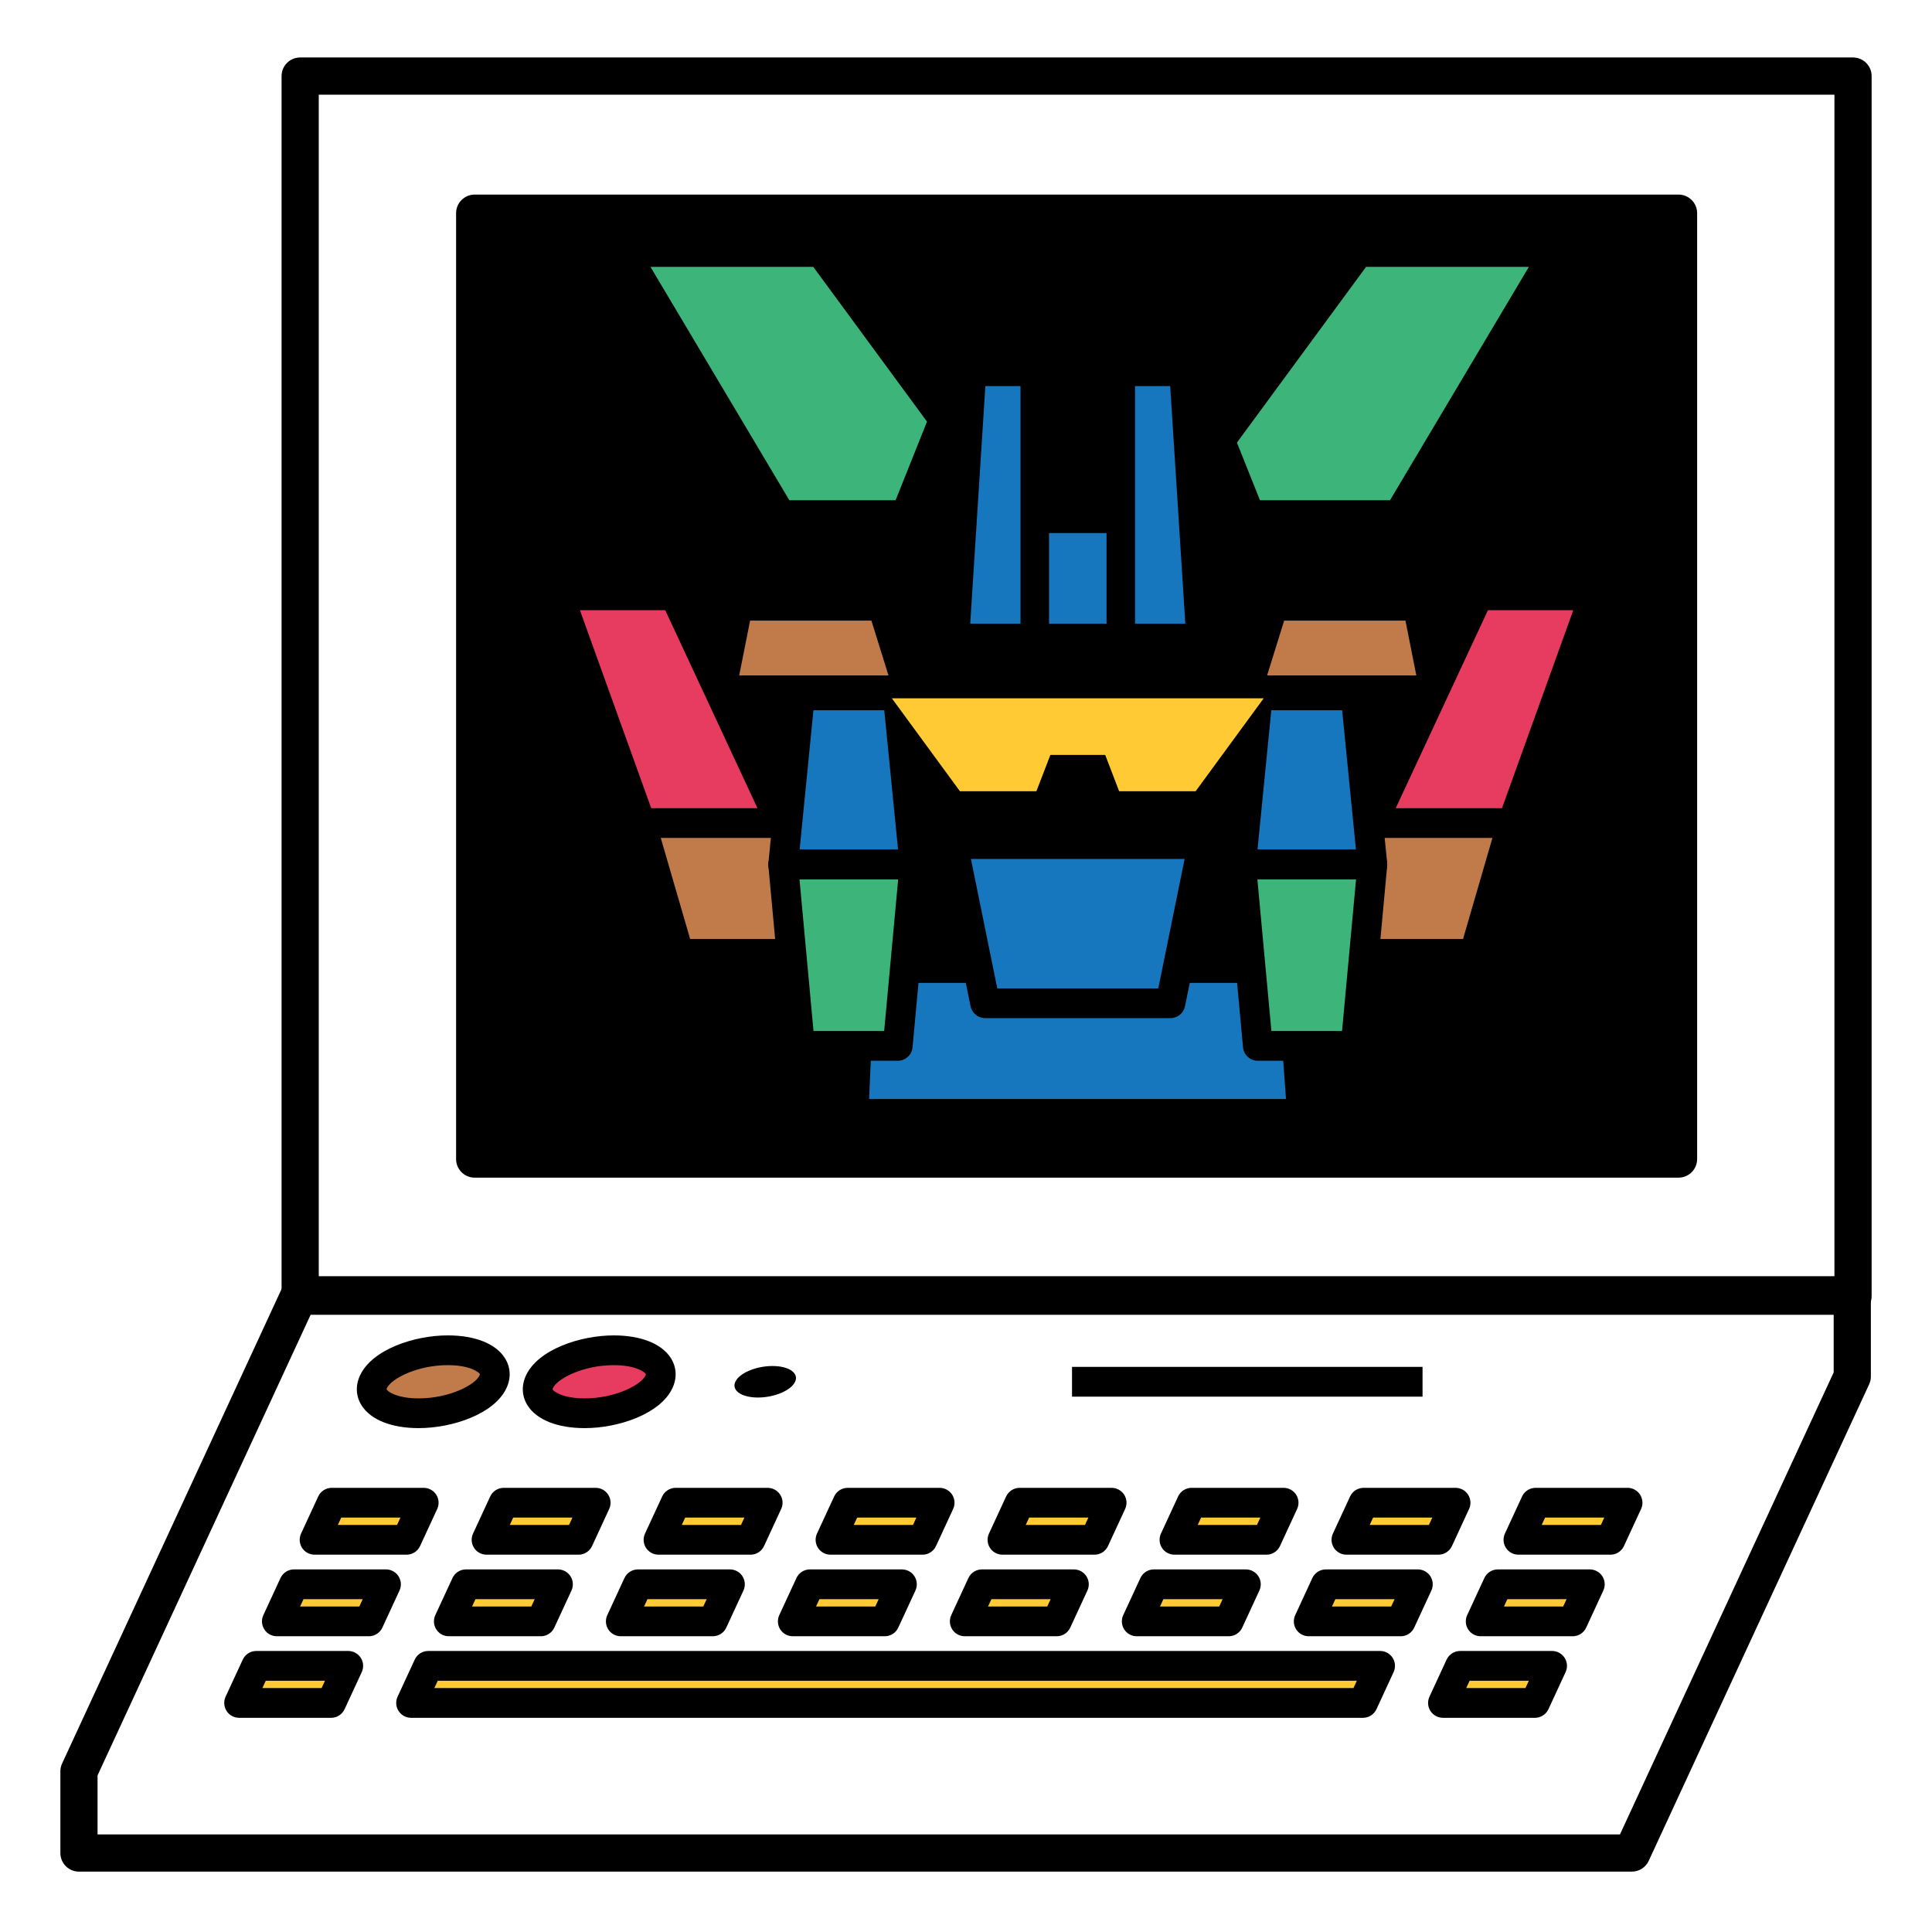 <svg clip-rule="evenodd" fill-rule="evenodd" stroke-linejoin="round" stroke-miterlimit="1.414" viewBox="0 0 320 320" xmlns="http://www.w3.org/2000/svg"><g fill-rule="nonzero"><path d="m52.796 211.607h251.044v-195.927h-251.043v195.927zm254.124 6.16h-257.203c-1.7 0-3.08-1.38-3.08-3.08v-202.089c0-1.7 1.38-3.08 3.08-3.08h257.203c1.7 0 3.08 1.38 3.08 3.08v202.086c0 1.7-1.38 3.08-3.08 3.08"/><path d="m78.62 35.31h199.396v156.668h-199.396z"/><path d="m81.702 188.897h193.235v-150.507h-193.235zm196.315 6.16h-199.397c-1.7 0-3.077-1.38-3.077-3.08v-156.669c0-1.7 1.378-3.08 3.078-3.08h199.397c1.7 0 3.08 1.38 3.08 3.08v156.666c0 1.702-1.38 3.08-3.08 3.08"/><path d="m231.63 85.323h-38.64l32.026-43.588h32.55l-25.937 43.588z" fill="#3db47a"/><path d="m197.856 82.86h32.372l23.004-38.66h-26.968zm33.774 4.926h-38.64c-.93 0-1.78-.522-2.198-1.35-.42-.83-.338-1.823.212-2.57l32.028-43.59c.463-.63 1.2-1.004 1.984-1.004h32.55c.886 0 1.703.475 2.14 1.245.438.77.43 1.717-.024 2.48l-25.935 43.586c-.444.747-1.248 1.203-2.117 1.203"/><path d="m129.34 85.323h38.64l-32.027-43.588h-32.55z" fill="#3db47a"/><path d="m130.74 82.86h32.372l-28.407-38.66h-26.968l23.004 38.66zm37.24 4.926h-38.64c-.87 0-1.674-.456-2.118-1.204l-25.935-43.588c-.454-.76-.46-1.706-.024-2.477.438-.77 1.257-1.245 2.142-1.245h32.547c.785 0 1.522.373 1.986 1.005l32.027 43.588c.55.748.632 1.742.212 2.57-.42.83-1.27 1.35-2.197 1.35m66.418 25.613h-112.884l-1.672 38.177 58.672 6.47 58.673-6.47-2.79-38.177z"/><path d="m122.405 149.38 56.11 6.187 56.042-6.18-2.45-33.525h-108.234zm56.11 11.13c-.09 0-.18-.006-.27-.016l-58.673-6.47c-1.29-.142-2.248-1.26-2.19-2.556l1.673-38.178c.057-1.316 1.142-2.355 2.46-2.355h112.883c1.29 0 2.363.997 2.457 2.283l2.79 38.178c.096 1.322-.87 2.483-2.19 2.63l-58.67 6.468c-.09.01-.18.015-.27.015"/><path d="m213.886 160.332h-71.45l-1.058 24.164h74.273l-1.764-24.164z" fill="#1677bf"/><path d="m143.952 182.032h69.05l-1.407-19.237h-66.8zm71.7 4.927h-74.274c-.673 0-1.314-.275-1.78-.76-.465-.487-.71-1.14-.68-1.812l1.057-24.164c.06-1.318 1.144-2.356 2.462-2.356h71.45c1.29 0 2.36.996 2.455 2.284l1.766 24.165c.05.68-.187 1.356-.653 1.855-.465.503-1.12.787-1.804.787"/><path d="m237.59 114.33h-118.152l2.782-13.998h112.59l2.78 14z" fill="#c17b4a"/><path d="m122.44 111.868h112.148l-1.8-9.072h-108.548l-1.803 9.072zm115.15 4.927h-118.152c-.738 0-1.436-.33-1.904-.9s-.655-1.32-.512-2.044l2.78-13.998c.23-1.154 1.243-1.983 2.42-1.983h112.587c1.175 0 2.185.828 2.415 1.982l2.782 14c.143.723-.045 1.473-.513 2.042-.467.57-1.167.9-1.904.9"/><path d="m157.07 128.537 16.65 20.183" fill="#1677bf"/><path d="m171.82 150.29-16.652-20.186 3.802-3.136 16.65 20.185-3.8 3.136z"/><path d="m199.96 128.537-16.652 20.183" fill="#1677bf"/><path d="m185.21 150.29-3.802-3.137 16.652-20.185 3.8 3.136-16.65 20.185z"/><path d="m157.8 139.803h41.428l-5.37 26.368h-30.69l-5.368-26.367z" fill="#1677bf"/><path d="m165.182 163.708h26.665l4.365-21.44h-35.396zm28.677 4.927h-30.69c-1.172 0-2.182-.825-2.416-1.972l-5.368-26.368c-.147-.725.04-1.477.507-2.05.468-.574 1.167-.905 1.907-.905h41.428c.74 0 1.44.33 1.907.904.468.574.653 1.326.506 2.05l-5.367 26.37c-.233 1.146-1.242 1.97-2.414 1.97m-8.029-107.944h-14.63l2.506-15.226h9.62l2.507 15.227z"/><path d="m174.1 58.228h8.828l-1.695-10.3h-5.438zm11.73 4.927h-14.633c-.722 0-1.41-.318-1.877-.87-.468-.55-.67-1.28-.554-1.994l2.507-15.227c.196-1.19 1.224-2.063 2.43-2.063h9.62c1.208 0 2.236.873 2.432 2.063l2.507 15.228c.117.714-.086 1.444-.554 1.996-.468.55-1.155.87-1.877.87"/><path d="m160.252 59.682-15.042 37.648 5.014 16.104h56.58l5.015-16.104-15.043-37.648h-36.525z"/><path d="m152.037 110.97h52.955l4.215-13.538-14.098-35.286h-33.19l-14.098 35.286 4.215 13.538zm54.768 4.927h-56.58c-1.08 0-2.032-.7-2.352-1.73l-5.014-16.105c-.17-.54-.147-1.12.063-1.647l15.04-37.647c.375-.936 1.28-1.55 2.29-1.55h36.524c1.01 0 1.914.614 2.29 1.55l15.04 37.647c.21.526.232 1.106.064 1.647l-5.014 16.105c-.32 1.03-1.272 1.73-2.35 1.73"/><path d="m169.027 103.306h-8.327l2.507-39.36h5.82zm27.301 0h-8.328v-39.36h5.82zm-22.575-15.012h9.524v15.013h-9.524z" fill="#1677bf"/><path d="m127.644 84.13h18.987v16.148h-18.986zm82.754 0h18.987v16.148h-18.987z"/><path d="m247.02 146.01c-9.083 4.182-12.472 7.57-16.653 7.57-4.18 0-7.568-3.388-7.568-7.57l22.08-47.407h19.21l-17.07 47.408z" fill="#e73c60"/><path d="m225.287 146.506c.25 2.584 2.433 4.61 5.08 4.61 1.92 0 3.867-1.095 7.092-2.91 2-1.127 4.447-2.505 7.59-3.992l15.534-43.147h-14.132l-21.165 45.44zm5.08 9.538c-5.532 0-10.03-4.5-10.03-10.033 0-.358.077-.713.23-1.04l22.082-47.407c.404-.867 1.275-1.423 2.232-1.423h19.207c.8 0 1.554.39 2.016 1.048.46.656.573 1.495.3 2.25l-17.067 47.408c-.225.62-.69 1.127-1.29 1.403-3.418 1.573-6.055 3.056-8.175 4.25-3.655 2.057-6.297 3.544-9.507 3.544"/><path d="m244.177 157.994h-39.363l13.59-21.666h32.07z" fill="#c17b4a"/><path d="m209.266 155.53h33.06l4.866-16.74h-27.424zm34.91 4.927h-39.363c-.897 0-1.72-.487-2.155-1.27-.435-.785-.41-1.743.068-2.503l13.592-21.665c.45-.72 1.238-1.156 2.086-1.156h32.07c.773 0 1.505.364 1.97.985.466.618.61 1.42.396 2.165l-6.298 21.666c-.306 1.054-1.27 1.777-2.366 1.777"/><path d="m109.617 146.01c12.344 4.182 15.73 7.57 19.912 7.57 4.178 0 7.567-3.388 4.31-7.57l-22.084-47.407h-19.207l17.07 47.408z" fill="#e73c60"/><path d="m111.535 144.066c5.39 1.885 9.03 3.6 11.732 4.873 2.884 1.356 4.624 2.177 6.26 2.177 1.562 0 2.71-.68 3.038-1.35.343-.703-.175-1.606-.67-2.24-.113-.148-.21-.307-.29-.475l-21.42-45.984h-14.131l15.482 42.998zm17.993 11.978c-2.74 0-4.975-1.053-8.36-2.647-2.78-1.31-6.59-3.105-12.34-5.05-.712-.243-1.275-.794-1.528-1.5l-17.07-47.407c-.27-.757-.16-1.597.302-2.253.46-.655 1.214-1.047 2.016-1.047h19.208c.958 0 1.828.555 2.233 1.424l21.97 47.17c1.74 2.364 2.118 4.973 1.032 7.194-1.22 2.5-4.15 4.116-7.464 4.116"/><path d="m112.46 157.994h39.364l-13.59-21.666h-32.07l6.297 21.666z" fill="#c17b4a"/><path d="m114.31 155.53h33.06l-10.5-16.74h-27.425zm37.515 4.927h-39.365c-1.095 0-2.06-.723-2.365-1.776l-6.297-21.665c-.216-.744-.07-1.547.396-2.166.464-.622 1.196-.986 1.97-.986h32.07c.848 0 1.636.436 2.086 1.155l13.59 21.664c.478.76.504 1.718.07 2.502-.435.784-1.26 1.27-2.155 1.27"/><path d="m151.467 143.19h-21.747l2.776-28.014h16.196l2.775 28.015z" fill="#1677bf"/><path d="m132.44 140.727h16.307l-2.286-23.087h-11.731l-2.288 23.087zm19.027 4.927h-21.747c-.695 0-1.36-.293-1.826-.81-.467-.514-.693-1.204-.625-1.897l2.775-28.014c.125-1.26 1.184-2.22 2.45-2.22h16.198c1.267 0 2.327.96 2.45 2.22l2.775 28.014c.07.693-.158 1.383-.625 1.898-.466.516-1.13.81-1.826.81"/><path d="m129.72 143.19h21.747l-2.774 30.044h-16.198l-2.774-30.043z" fill="#3db47a"/><path d="m134.743 170.77h11.703l2.32-25.115h-16.343zm13.95 4.927h-16.197c-1.274 0-2.336-.968-2.452-2.237l-2.776-30.043c-.064-.69.166-1.375.633-1.886.467-.51 1.128-.804 1.82-.804h21.747c.693 0 1.353.293 1.82.805s.697 1.198.633 1.887l-2.774 30.043c-.117 1.27-1.18 2.237-2.453 2.237"/><path d="m227.307 143.19h-21.745l2.774-28.014h16.197l2.774 28.015z" fill="#1677bf"/><path d="m208.28 140.727h16.307l-2.287-23.087h-11.732l-2.287 23.087zm19.027 4.927h-21.747c-.695 0-1.36-.293-1.825-.81-.467-.514-.694-1.204-.625-1.897l2.775-28.014c.125-1.26 1.184-2.22 2.45-2.22h16.197c1.267 0 2.327.96 2.452 2.22l2.775 28.014c.068.693-.16 1.383-.626 1.898-.467.516-1.13.81-1.827.81"/><path d="m205.56 143.19h21.747l-2.774 30.044h-16.198l-2.774-30.043z" fill="#3db47a"/><path d="m210.583 170.77h11.702l2.32-25.115h-16.342zm13.95 4.927h-16.196c-1.274 0-2.337-.968-2.453-2.237l-2.775-30.043c-.066-.69.164-1.375.63-1.886.468-.51 1.128-.804 1.82-.804h21.747c.693 0 1.354.293 1.82.805.467.512.696 1.198.633 1.887l-2.775 30.043c-.117 1.27-1.18 2.237-2.453 2.237"/><path d="m198.03 131.06 11.28-15.403h-61.593l11.28 15.402h39.034z" fill="#ffca34"/><path d="m185.563 131.564h-14.097l2.507-6.524h9.083zm-169.403 172.276h252.155l35.4-76.527v-9.78h-252.157l-35.4 76.53v9.778zm254.122 6.16h-257.202c-1.7 0-3.08-1.38-3.08-3.08v-13.536c0-.446.097-.887.286-1.293l36.51-78.93c.503-1.087 1.594-1.785 2.795-1.785h257.203c1.702 0 3.08 1.38 3.08 3.08v13.536c0 .447-.097.888-.285 1.294l-36.51 78.93c-.503 1.088-1.595 1.786-2.795 1.786"/><path d="m67.34 255.04h-15.238l2.842-6.142h15.236l-2.84 6.143z" fill="#ffca34"/><path d="m55.957 252.577h9.808l.562-1.215h-9.81zm11.383 4.927h-15.238c-.84 0-1.623-.427-2.076-1.137-.452-.708-.512-1.597-.16-2.36l2.84-6.144c.404-.87 1.277-1.43 2.237-1.43h15.237c.842 0 1.624.43 2.077 1.138.453.71.513 1.6.16 2.362l-2.84 6.143c-.404.872-1.277 1.43-2.237 1.43"/><path d="m61.09 268.55h-15.238l2.843-6.142h15.235z" fill="#ffca34"/><path d="m49.707 266.087h9.81l.56-1.215h-9.807zm11.384 4.927h-15.237c-.84 0-1.623-.427-2.076-1.137-.453-.708-.512-1.597-.16-2.36l2.84-6.144c.404-.87 1.277-1.43 2.237-1.43h15.238c.84 0 1.623.43 2.076 1.138.452.71.513 1.6.16 2.362l-2.84 6.143c-.404.872-1.277 1.43-2.237 1.43"/><path d="m54.84 282.06h-15.236l2.843-6.142h15.236l-2.84 6.142z" fill="#ffca34"/><path d="m43.457 279.596h9.81l.56-1.214h-9.807zm11.385 4.927h-15.24c-.84 0-1.622-.427-2.075-1.137-.453-.708-.512-1.598-.16-2.36l2.842-6.143c.403-.87 1.275-1.43 2.235-1.43h15.238c.84 0 1.623.43 2.076 1.138.45.71.51 1.6.16 2.362l-2.842 6.142c-.403.87-1.276 1.43-2.236 1.43"/><path d="m95.824 255.04h-15.237l2.842-6.142h15.236l-2.842 6.143z" fill="#ffca34"/><path d="m84.442 252.577h9.808l.562-1.215h-9.81zm11.383 4.927h-15.238c-.84 0-1.623-.427-2.075-1.137-.453-.708-.513-1.597-.16-2.36l2.84-6.144c.403-.87 1.276-1.43 2.236-1.43h15.238c.84 0 1.623.43 2.076 1.138.453.71.513 1.6.16 2.362l-2.84 6.143c-.404.872-1.277 1.43-2.237 1.43"/><path d="m89.575 268.55h-15.237l2.842-6.142h15.236l-2.84 6.142z" fill="#ffca34"/><path d="m78.19 266.087h9.81l.563-1.215h-9.81l-.562 1.215zm11.386 4.927h-15.24c-.84 0-1.622-.427-2.075-1.137-.452-.708-.51-1.597-.16-2.36l2.843-6.144c.403-.87 1.276-1.43 2.236-1.43h15.237c.84 0 1.623.43 2.076 1.138.453.71.512 1.6.16 2.362l-2.84 6.143c-.404.872-1.277 1.43-2.237 1.43"/><path d="m225.75 282.06h-157.66l2.84-6.142h157.662l-2.84 6.142z" fill="#ffca34"/><path d="m71.942 279.596h152.234l.562-1.214h-152.233zm153.81 4.927h-157.665c-.84 0-1.623-.427-2.076-1.137-.453-.708-.512-1.598-.16-2.36l2.842-6.143c.404-.87 1.276-1.43 2.236-1.43h157.662c.84 0 1.623.43 2.076 1.138.453.71.513 1.6.16 2.362l-2.84 6.142c-.404.87-1.277 1.43-2.237 1.43"/><path d="m124.31 255.04h-15.24l2.842-6.142h15.237l-2.84 6.143z" fill="#ffca34"/><path d="m112.925 252.577h9.81l.562-1.215h-9.81zm11.385 4.927h-15.24c-.84 0-1.622-.427-2.075-1.137-.453-.708-.512-1.597-.16-2.36l2.842-6.144c.404-.87 1.276-1.43 2.237-1.43h15.237c.842 0 1.624.43 2.077 1.138.453.71.512 1.6.16 2.362l-2.84 6.143c-.404.872-1.277 1.43-2.237 1.43"/><path d="m118.06 268.55h-15.237l2.842-6.142h15.235z" fill="#ffca34"/><path d="m106.676 266.087h9.81l.562-1.215h-9.81zm11.384 4.927h-15.238c-.84 0-1.623-.427-2.076-1.137-.453-.708-.512-1.597-.16-2.36l2.842-6.144c.403-.87 1.276-1.43 2.236-1.43h15.238c.84 0 1.623.43 2.076 1.138.453.71.512 1.6.16 2.362l-2.842 6.143c-.403.872-1.276 1.43-2.236 1.43"/><path d="m152.795 255.04h-15.238l2.842-6.142h15.236l-2.84 6.143z" fill="#ffca34"/><path d="m141.41 252.577h9.81l.562-1.215h-9.81l-.56 1.215zm11.385 4.927h-15.24c-.84 0-1.622-.427-2.075-1.137-.452-.708-.512-1.597-.16-2.36l2.842-6.144c.404-.87 1.276-1.43 2.237-1.43h15.236c.84 0 1.623.43 2.076 1.138.453.71.512 1.6.16 2.362l-2.84 6.143c-.404.872-1.277 1.43-2.237 1.43"/><path d="m146.545 268.55h-15.238l2.843-6.142h15.236l-2.84 6.142z" fill="#ffca34"/><path d="m135.162 266.087h9.808l.563-1.215h-9.81l-.56 1.215zm11.383 4.927h-15.238c-.84 0-1.623-.427-2.076-1.137-.45-.708-.51-1.597-.16-2.36l2.843-6.144c.404-.87 1.276-1.43 2.237-1.43h15.237c.84 0 1.623.43 2.076 1.138.453.71.512 1.6.16 2.362l-2.842 6.143c-.402.872-1.275 1.43-2.235 1.43"/><path d="m181.28 255.04h-15.238l2.84-6.142h15.24l-2.842 6.143z" fill="#ffca34"/><path d="m169.896 252.577h9.808l.563-1.215h-9.808l-.564 1.215zm11.383 4.927h-15.24c-.84 0-1.622-.427-2.074-1.137-.453-.708-.513-1.597-.16-2.36l2.84-6.144c.405-.87 1.278-1.43 2.238-1.43h15.237c.843 0 1.624.43 2.077 1.138.453.71.513 1.6.16 2.362l-2.84 6.143c-.405.872-1.278 1.43-2.238 1.43"/><path d="m175.03 268.55h-15.238l2.843-6.142h15.236l-2.84 6.142z" fill="#ffca34"/><path d="m163.647 266.087h9.808l.563-1.215h-9.81l-.56 1.215zm11.383 4.927h-15.238c-.84 0-1.623-.427-2.076-1.137-.452-.708-.512-1.597-.16-2.36l2.84-6.144c.404-.87 1.277-1.43 2.237-1.43h15.24c.84 0 1.622.43 2.075 1.138.453.71.512 1.6.16 2.362l-2.842 6.143c-.403.872-1.276 1.43-2.236 1.43"/><path d="m209.764 255.04h-15.237l2.842-6.142h15.236l-2.842 6.143z" fill="#ffca34"/><path d="m198.38 252.577h9.81l.562-1.215h-9.81l-.56 1.215zm11.384 4.927h-15.237c-.842 0-1.623-.427-2.076-1.137-.452-.708-.512-1.597-.16-2.36l2.84-6.144c.405-.87 1.278-1.43 2.238-1.43h15.24c.84 0 1.622.43 2.074 1.138.453.71.513 1.6.16 2.362l-2.84 6.143c-.405.872-1.278 1.43-2.238 1.43"/><path d="m203.515 268.55h-15.237l2.84-6.142h15.238l-2.84 6.142z" fill="#ffca34"/><path d="m192.132 266.087h9.808l.562-1.215h-9.81zm11.383 4.927h-15.238c-.84 0-1.623-.427-2.076-1.137-.45-.708-.51-1.597-.16-2.36l2.843-6.144c.402-.87 1.275-1.43 2.235-1.43h15.238c.84 0 1.623.43 2.076 1.138.453.71.513 1.6.16 2.362l-2.84 6.143c-.404.872-1.277 1.43-2.237 1.43"/><path d="m238.25 255.04h-15.24l2.842-6.142h15.237l-2.84 6.143z" fill="#ffca34"/><path d="m226.866 252.577h9.808l.563-1.215h-9.81l-.56 1.215zm11.383 4.927h-15.239c-.842 0-1.623-.427-2.076-1.137-.453-.708-.512-1.597-.16-2.36l2.842-6.144c.402-.87 1.275-1.43 2.235-1.43h15.24c.84 0 1.622.43 2.074 1.138.453.71.513 1.6.16 2.362l-2.84 6.143c-.405.872-1.278 1.43-2.238 1.43"/><path d="m232 268.55h-15.238l2.843-6.142h15.236z" fill="#ffca34"/><path d="m220.617 266.087h9.808l.562-1.215h-9.81zm11.383 4.927h-15.238c-.84 0-1.622-.427-2.075-1.137-.453-.708-.513-1.597-.16-2.36l2.84-6.144c.404-.87 1.276-1.43 2.237-1.43h15.237c.842 0 1.624.43 2.077 1.138.453.71.514 1.6.16 2.362l-2.84 6.143c-.404.872-1.277 1.43-2.237 1.43"/><path d="m266.735 255.04h-15.238l2.84-6.142h15.24l-2.842 6.143z" fill="#ffca34"/><path d="m255.35 252.577h9.81l.56-1.215h-9.807l-.562 1.215zm11.385 4.927h-15.238c-.84 0-1.623-.427-2.076-1.137-.452-.708-.51-1.597-.16-2.36l2.84-6.144c.405-.87 1.278-1.43 2.238-1.43h15.238c.84 0 1.623.43 2.075 1.138.454.71.515 1.6.162 2.362l-2.84 6.143c-.405.872-1.277 1.43-2.237 1.43"/><path d="m260.485 268.55h-15.238l2.843-6.142h15.236l-2.84 6.142z" fill="#ffca34"/><path d="m249.102 266.087h9.808l.562-1.215h-9.808zm11.383 4.927h-15.237c-.842 0-1.623-.427-2.076-1.137-.453-.708-.513-1.597-.16-2.36l2.84-6.144c.404-.87 1.277-1.43 2.237-1.43h15.236c.842 0 1.623.43 2.076 1.138.453.71.514 1.6.16 2.362l-2.84 6.143c-.404.872-1.277 1.43-2.237 1.43"/><path d="m254.236 282.06h-15.238l2.84-6.142h15.24z" fill="#ffca34"/><path d="m242.853 279.596h9.808l.563-1.214h-9.81l-.56 1.214zm11.383 4.927h-15.238c-.84 0-1.623-.427-2.075-1.137-.453-.708-.513-1.598-.16-2.36l2.84-6.143c.404-.87 1.276-1.43 2.237-1.43h15.237c.84 0 1.623.43 2.076 1.138.453.71.514 1.6.16 2.362l-2.84 6.142c-.404.87-1.277 1.43-2.237 1.43"/><path d="m81.655 228.863c-1.332 2.88-6.843 5.216-12.31 5.216-5.466 0-8.817-2.336-7.485-5.217 1.332-2.88 6.845-5.215 12.31-5.215 5.467 0 8.817 2.335 7.485 5.215" fill="#c17b4a"/><path d="m74.17 226.11c-5.08 0-9.358 2.244-10.073 3.788-.067.142-.066.205-.066.206.088.315 1.64 1.512 5.315 1.512 5.082 0 9.36-2.243 10.074-3.787.065-.143.064-.208.064-.208-.086-.316-1.638-1.51-5.313-1.51m-4.825 10.43c-4.48 0-7.92-1.36-9.438-3.737-.967-1.512-1.067-3.28-.283-4.976 2-4.317 8.986-6.646 14.547-6.646 4.48 0 7.92 1.362 9.44 3.738.967 1.513 1.067 3.28.282 4.976-1.997 4.316-8.986 6.645-14.547 6.645"/><path d="m109.15 228.863c-1.333 2.88-6.846 5.216-12.312 5.216s-8.817-2.336-7.485-5.217c1.332-2.88 6.845-5.215 12.31-5.215 5.467 0 8.818 2.335 7.486 5.215" fill="#e73c60"/><path d="m101.664 226.11c-5.08 0-9.36 2.244-10.074 3.788-.067.142-.066.205-.066.205.087.316 1.637 1.513 5.315 1.513 5.08 0 9.36-2.243 10.072-3.786.066-.143.065-.208.065-.208-.086-.316-1.638-1.51-5.313-1.51m-4.825 10.43c-4.48 0-7.92-1.36-9.44-3.736-.966-1.513-1.067-3.28-.283-4.976 1.998-4.317 8.986-6.646 14.547-6.646 4.48 0 7.92 1.362 9.438 3.738.967 1.513 1.067 3.28.283 4.976-1.996 4.316-8.984 6.645-14.546 6.645m34.856-7.68c-.666 1.44-3.42 2.61-6.155 2.61-2.733 0-4.408-1.17-3.742-2.61s3.422-2.608 6.154-2.608c2.734 0 4.41 1.168 3.743 2.608m45.867-2.463h58.058v4.927h-58.058z"/></g></svg>